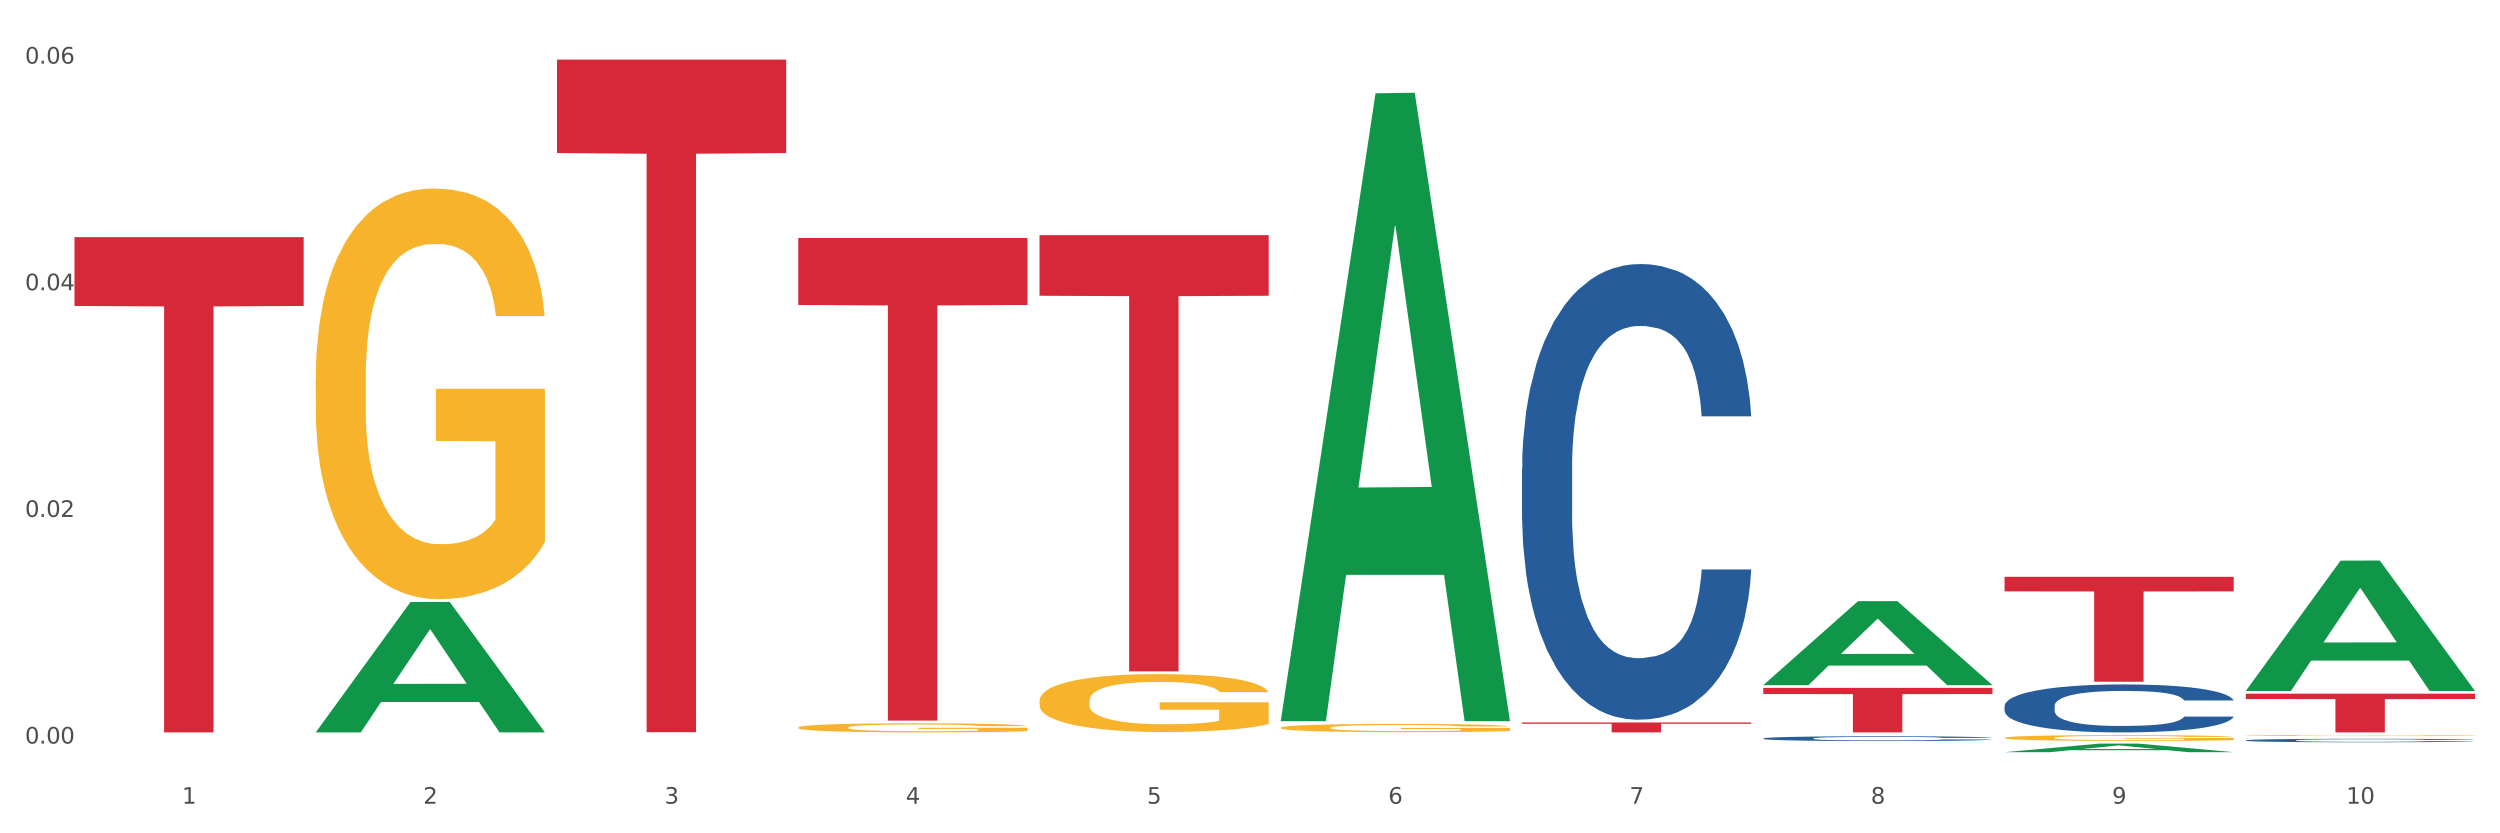 <?xml version="1.0" encoding="utf-8" standalone="no"?>
<!DOCTYPE svg PUBLIC "-//W3C//DTD SVG 1.1//EN"
  "http://www.w3.org/Graphics/SVG/1.1/DTD/svg11.dtd">
<svg xmlns:xlink="http://www.w3.org/1999/xlink" width="1080pt" height="360pt" viewBox="0 0 1080 360" xmlns="http://www.w3.org/2000/svg" version="1.1">
 <rect x="0" y="0" width="1080" height="360" fill="#333333" stroke="none"/>
 <defs>
  <style type="text/css">*{stroke-linejoin: round; stroke-linecap: butt}</style>
 </defs>
 <g id="figure_1">
  <g id="patch_1">
   <path d="M 0 360 
L 1080 360 
L 1080 0 
L 0 0 
z
" style="fill: #ffffff; stroke: #ffffff; stroke-linejoin: miter"/>
  </g>
  <g id="axes_1">
   <g id="matplotlib.axis_1">
    <g id="xtick_1">
     <g id="text_1">
      <!-- 1 -->
      <g style="fill: #4d4d4d" transform="translate(78.627 347.204) scale(0.096 -0.096)">
       <defs>
        <path id="DejaVuSans-31" d="M 794 531 
L 1825 531 
L 1825 4091 
L 703 3866 
L 703 4441 
L 1819 4666 
L 2450 4666 
L 2450 531 
L 3481 531 
L 3481 0 
L 794 0 
L 794 531 
z
" transform="scale(0.016)"/>
       </defs>
       <use xlink:href="#DejaVuSans-31"/>
      </g>
     </g>
    </g>
    <g id="xtick_2">
     <g id="text_2">
      <!-- 2 -->
      <g style="fill: #4d4d4d" transform="translate(182.851 347.204) scale(0.096 -0.096)">
       <defs>
        <path id="DejaVuSans-32" d="M 1228 531 
L 3431 531 
L 3431 0 
L 469 0 
L 469 531 
Q 828 903 1448 1529 
Q 2069 2156 2228 2338 
Q 2531 2678 2651 2914 
Q 2772 3150 2772 3378 
Q 2772 3750 2511 3984 
Q 2250 4219 1831 4219 
Q 1534 4219 1204 4116 
Q 875 4013 500 3803 
L 500 4441 
Q 881 4594 1212 4672 
Q 1544 4750 1819 4750 
Q 2544 4750 2975 4387 
Q 3406 4025 3406 3419 
Q 3406 3131 3298 2873 
Q 3191 2616 2906 2266 
Q 2828 2175 2409 1742 
Q 1991 1309 1228 531 
z
" transform="scale(0.016)"/>
       </defs>
       <use xlink:href="#DejaVuSans-32"/>
      </g>
     </g>
    </g>
    <g id="xtick_3">
     <g id="text_3">
      <!-- 3 -->
      <g style="fill: #4d4d4d" transform="translate(287.074 347.204) scale(0.096 -0.096)">
       <defs>
        <path id="DejaVuSans-33" d="M 2597 2516 
Q 3050 2419 3304 2112 
Q 3559 1806 3559 1356 
Q 3559 666 3084 287 
Q 2609 -91 1734 -91 
Q 1441 -91 1130 -33 
Q 819 25 488 141 
L 488 750 
Q 750 597 1062 519 
Q 1375 441 1716 441 
Q 2309 441 2620 675 
Q 2931 909 2931 1356 
Q 2931 1769 2642 2001 
Q 2353 2234 1838 2234 
L 1294 2234 
L 1294 2753 
L 1863 2753 
Q 2328 2753 2575 2939 
Q 2822 3125 2822 3475 
Q 2822 3834 2567 4026 
Q 2313 4219 1838 4219 
Q 1578 4219 1281 4162 
Q 984 4106 628 3988 
L 628 4550 
Q 988 4650 1302 4700 
Q 1616 4750 1894 4750 
Q 2613 4750 3031 4423 
Q 3450 4097 3450 3541 
Q 3450 3153 3228 2886 
Q 3006 2619 2597 2516 
z
" transform="scale(0.016)"/>
       </defs>
       <use xlink:href="#DejaVuSans-33"/>
      </g>
     </g>
    </g>
    <g id="xtick_4">
     <g id="text_4">
      <!-- 4 -->
      <g style="fill: #4d4d4d" transform="translate(391.298 347.204) scale(0.096 -0.096)">
       <defs>
        <path id="DejaVuSans-34" d="M 2419 4116 
L 825 1625 
L 2419 1625 
L 2419 4116 
z
M 2253 4666 
L 3047 4666 
L 3047 1625 
L 3713 1625 
L 3713 1100 
L 3047 1100 
L 3047 0 
L 2419 0 
L 2419 1100 
L 313 1100 
L 313 1709 
L 2253 4666 
z
" transform="scale(0.016)"/>
       </defs>
       <use xlink:href="#DejaVuSans-34"/>
      </g>
     </g>
    </g>
    <g id="xtick_5">
     <g id="text_5">
      <!-- 5 -->
      <g style="fill: #4d4d4d" transform="translate(495.522 347.204) scale(0.096 -0.096)">
       <defs>
        <path id="DejaVuSans-35" d="M 691 4666 
L 3169 4666 
L 3169 4134 
L 1269 4134 
L 1269 2991 
Q 1406 3038 1543 3061 
Q 1681 3084 1819 3084 
Q 2600 3084 3056 2656 
Q 3513 2228 3513 1497 
Q 3513 744 3044 326 
Q 2575 -91 1722 -91 
Q 1428 -91 1123 -41 
Q 819 9 494 109 
L 494 744 
Q 775 591 1075 516 
Q 1375 441 1709 441 
Q 2250 441 2565 725 
Q 2881 1009 2881 1497 
Q 2881 1984 2565 2268 
Q 2250 2553 1709 2553 
Q 1456 2553 1204 2497 
Q 953 2441 691 2322 
L 691 4666 
z
" transform="scale(0.016)"/>
       </defs>
       <use xlink:href="#DejaVuSans-35"/>
      </g>
     </g>
    </g>
    <g id="xtick_6">
     <g id="text_6">
      <!-- 6 -->
      <g style="fill: #4d4d4d" transform="translate(599.745 347.204) scale(0.096 -0.096)">
       <defs>
        <path id="DejaVuSans-36" d="M 2113 2584 
Q 1688 2584 1439 2293 
Q 1191 2003 1191 1497 
Q 1191 994 1439 701 
Q 1688 409 2113 409 
Q 2538 409 2786 701 
Q 3034 994 3034 1497 
Q 3034 2003 2786 2293 
Q 2538 2584 2113 2584 
z
M 3366 4563 
L 3366 3988 
Q 3128 4100 2886 4159 
Q 2644 4219 2406 4219 
Q 1781 4219 1451 3797 
Q 1122 3375 1075 2522 
Q 1259 2794 1537 2939 
Q 1816 3084 2150 3084 
Q 2853 3084 3261 2657 
Q 3669 2231 3669 1497 
Q 3669 778 3244 343 
Q 2819 -91 2113 -91 
Q 1303 -91 875 529 
Q 447 1150 447 2328 
Q 447 3434 972 4092 
Q 1497 4750 2381 4750 
Q 2619 4750 2861 4703 
Q 3103 4656 3366 4563 
z
" transform="scale(0.016)"/>
       </defs>
       <use xlink:href="#DejaVuSans-36"/>
      </g>
     </g>
    </g>
    <g id="xtick_7">
     <g id="text_7">
      <!-- 7 -->
      <g style="fill: #4d4d4d" transform="translate(703.969 347.204) scale(0.096 -0.096)">
       <defs>
        <path id="DejaVuSans-37" d="M 525 4666 
L 3525 4666 
L 3525 4397 
L 1831 0 
L 1172 0 
L 2766 4134 
L 525 4134 
L 525 4666 
z
" transform="scale(0.016)"/>
       </defs>
       <use xlink:href="#DejaVuSans-37"/>
      </g>
     </g>
    </g>
    <g id="xtick_8">
     <g id="text_8">
      <!-- 8 -->
      <g style="fill: #4d4d4d" transform="translate(808.193 347.204) scale(0.096 -0.096)">
       <defs>
        <path id="DejaVuSans-38" d="M 2034 2216 
Q 1584 2216 1326 1975 
Q 1069 1734 1069 1313 
Q 1069 891 1326 650 
Q 1584 409 2034 409 
Q 2484 409 2743 651 
Q 3003 894 3003 1313 
Q 3003 1734 2745 1975 
Q 2488 2216 2034 2216 
z
M 1403 2484 
Q 997 2584 770 2862 
Q 544 3141 544 3541 
Q 544 4100 942 4425 
Q 1341 4750 2034 4750 
Q 2731 4750 3128 4425 
Q 3525 4100 3525 3541 
Q 3525 3141 3298 2862 
Q 3072 2584 2669 2484 
Q 3125 2378 3379 2068 
Q 3634 1759 3634 1313 
Q 3634 634 3220 271 
Q 2806 -91 2034 -91 
Q 1263 -91 848 271 
Q 434 634 434 1313 
Q 434 1759 690 2068 
Q 947 2378 1403 2484 
z
M 1172 3481 
Q 1172 3119 1398 2916 
Q 1625 2713 2034 2713 
Q 2441 2713 2670 2916 
Q 2900 3119 2900 3481 
Q 2900 3844 2670 4047 
Q 2441 4250 2034 4250 
Q 1625 4250 1398 4047 
Q 1172 3844 1172 3481 
z
" transform="scale(0.016)"/>
       </defs>
       <use xlink:href="#DejaVuSans-38"/>
      </g>
     </g>
    </g>
    <g id="xtick_9">
     <g id="text_9">
      <!-- 9 -->
      <g style="fill: #4d4d4d" transform="translate(912.416 347.204) scale(0.096 -0.096)">
       <defs>
        <path id="DejaVuSans-39" d="M 703 97 
L 703 672 
Q 941 559 1184 500 
Q 1428 441 1663 441 
Q 2288 441 2617 861 
Q 2947 1281 2994 2138 
Q 2813 1869 2534 1725 
Q 2256 1581 1919 1581 
Q 1219 1581 811 2004 
Q 403 2428 403 3163 
Q 403 3881 828 4315 
Q 1253 4750 1959 4750 
Q 2769 4750 3195 4129 
Q 3622 3509 3622 2328 
Q 3622 1225 3098 567 
Q 2575 -91 1691 -91 
Q 1453 -91 1209 -44 
Q 966 3 703 97 
z
M 1959 2075 
Q 2384 2075 2632 2365 
Q 2881 2656 2881 3163 
Q 2881 3666 2632 3958 
Q 2384 4250 1959 4250 
Q 1534 4250 1286 3958 
Q 1038 3666 1038 3163 
Q 1038 2656 1286 2365 
Q 1534 2075 1959 2075 
z
" transform="scale(0.016)"/>
       </defs>
       <use xlink:href="#DejaVuSans-39"/>
      </g>
     </g>
    </g>
    <g id="xtick_10">
     <g id="text_10">
      <!-- 10 -->
      <g style="fill: #4d4d4d" transform="translate(1013.586 347.204) scale(0.096 -0.096)">
       <defs>
        <path id="DejaVuSans-30" d="M 2034 4250 
Q 1547 4250 1301 3770 
Q 1056 3291 1056 2328 
Q 1056 1369 1301 889 
Q 1547 409 2034 409 
Q 2525 409 2770 889 
Q 3016 1369 3016 2328 
Q 3016 3291 2770 3770 
Q 2525 4250 2034 4250 
z
M 2034 4750 
Q 2819 4750 3233 4129 
Q 3647 3509 3647 2328 
Q 3647 1150 3233 529 
Q 2819 -91 2034 -91 
Q 1250 -91 836 529 
Q 422 1150 422 2328 
Q 422 3509 836 4129 
Q 1250 4750 2034 4750 
z
" transform="scale(0.016)"/>
       </defs>
       <use xlink:href="#DejaVuSans-31"/>
       <use xlink:href="#DejaVuSans-30" transform="translate(63.623 0)"/>
      </g>
     </g>
    </g>
    <g id="xtick_11"/>
    <g id="xtick_12"/>
    <g id="xtick_13"/>
    <g id="xtick_14"/>
    <g id="xtick_15"/>
    <g id="xtick_16"/>
    <g id="xtick_17"/>
    <g id="xtick_18"/>
    <g id="xtick_19"/>
   </g>
   <g id="matplotlib.axis_2">
    <g id="ytick_1">
     <g id="text_11">
      <!-- 0.00 -->
      <g style="fill: #4d4d4d" transform="translate(10.8 321.221) scale(0.096 -0.096)">
       <defs>
        <path id="DejaVuSans-2e" d="M 684 794 
L 1344 794 
L 1344 0 
L 684 0 
L 684 794 
z
" transform="scale(0.016)"/>
       </defs>
       <use xlink:href="#DejaVuSans-30"/>
       <use xlink:href="#DejaVuSans-2e" transform="translate(63.623 0)"/>
       <use xlink:href="#DejaVuSans-30" transform="translate(95.41 0)"/>
       <use xlink:href="#DejaVuSans-30" transform="translate(159.033 0)"/>
      </g>
     </g>
    </g>
    <g id="ytick_2">
     <g id="text_12">
      <!-- 0.02 -->
      <g style="fill: #4d4d4d" transform="translate(10.8 223.306) scale(0.096 -0.096)">
       <use xlink:href="#DejaVuSans-30"/>
       <use xlink:href="#DejaVuSans-2e" transform="translate(63.623 0)"/>
       <use xlink:href="#DejaVuSans-30" transform="translate(95.41 0)"/>
       <use xlink:href="#DejaVuSans-32" transform="translate(159.033 0)"/>
      </g>
     </g>
    </g>
    <g id="ytick_3">
     <g id="text_13">
      <!-- 0.04 -->
      <g style="fill: #4d4d4d" transform="translate(10.8 125.391) scale(0.096 -0.096)">
       <use xlink:href="#DejaVuSans-30"/>
       <use xlink:href="#DejaVuSans-2e" transform="translate(63.623 0)"/>
       <use xlink:href="#DejaVuSans-30" transform="translate(95.41 0)"/>
       <use xlink:href="#DejaVuSans-34" transform="translate(159.033 0)"/>
      </g>
     </g>
    </g>
    <g id="ytick_4">
     <g id="text_14">
      <!-- 0.06 -->
      <g style="fill: #4d4d4d" transform="translate(10.8 27.476) scale(0.096 -0.096)">
       <use xlink:href="#DejaVuSans-30"/>
       <use xlink:href="#DejaVuSans-2e" transform="translate(63.623 0)"/>
       <use xlink:href="#DejaVuSans-30" transform="translate(95.41 0)"/>
       <use xlink:href="#DejaVuSans-36" transform="translate(159.033 0)"/>
      </g>
     </g>
    </g>
    <g id="ytick_5"/>
    <g id="ytick_6"/>
    <g id="ytick_7"/>
   </g>
   <g id="PolyCollection_1">
    <path d="M 136.399 316.297 
L 136.501 316.244 
L 177.331 260.07 
L 194.275 260.017 
L 235.411 316.403 
L 215.813 316.403 
L 206.932 303.272 
L 164.775 303.272 
L 164.469 303.484 
L 155.895 316.403 
L 136.399 316.403 
L 136.399 316.297 
L 170.083 295.437 
L 201.624 295.384 
L 186.007 272.035 
L 185.803 271.929 
L 185.599 272.088 
L 169.981 295.384 
L 170.083 295.437 
L 136.399 316.297 
z
" clip-path="url(#pdab7e14705)" style="fill: #109648"/>
    <path d="M 865.964 304.988 
L 866.081 304.969 
L 866.081 304.439 
L 866.432 303.719 
L 867.719 302.394 
L 869.358 301.39 
L 872.167 300.216 
L 873.688 299.724 
L 875.678 299.175 
L 879.774 298.285 
L 884.456 297.527 
L 887.733 297.111 
L 890.19 296.846 
L 895.691 296.372 
L 898.851 296.164 
L 902.128 295.993 
L 904.937 295.88 
L 909.618 295.747 
L 913.364 295.691 
L 917.694 295.672 
L 921.322 295.691 
L 926.12 295.766 
L 933.143 295.993 
L 935.834 296.126 
L 939.463 296.353 
L 943.208 296.656 
L 946.251 296.959 
L 949.762 297.395 
L 953.39 297.963 
L 956.901 298.682 
L 959.359 299.345 
L 961.348 300.046 
L 963.104 300.898 
L 964.391 301.826 
L 964.976 302.602 
L 943.559 302.602 
L 942.974 301.901 
L 941.803 301.144 
L 940.633 300.633 
L 939.346 300.216 
L 937.356 299.743 
L 935.6 299.44 
L 932.674 299.08 
L 929.983 298.853 
L 927.759 298.72 
L 925.067 298.607 
L 919.332 298.493 
L 915.236 298.493 
L 912.661 298.531 
L 909.501 298.626 
L 906.81 298.758 
L 903.65 298.985 
L 901.192 299.232 
L 898.734 299.553 
L 897.33 299.781 
L 895.223 300.197 
L 893.819 300.538 
L 891.946 301.125 
L 890.893 301.542 
L 889.02 302.621 
L 888.201 303.416 
L 887.85 303.965 
L 887.616 304.571 
L 887.616 307.525 
L 888.318 308.851 
L 888.903 309.419 
L 889.839 310.063 
L 891.595 310.896 
L 894.17 311.71 
L 896.861 312.297 
L 899.085 312.657 
L 901.192 312.922 
L 903.298 313.13 
L 905.873 313.32 
L 907.98 313.433 
L 911.14 313.547 
L 914.885 313.604 
L 917.811 313.604 
L 923.78 313.509 
L 926.472 313.414 
L 929.046 313.282 
L 931.855 313.074 
L 934.079 312.846 
L 935.366 312.676 
L 937.473 312.316 
L 939.111 311.937 
L 940.516 311.502 
L 941.452 311.123 
L 942.505 310.555 
L 943.325 309.911 
L 943.559 309.571 
L 964.976 309.571 
L 964.508 310.252 
L 963.689 310.915 
L 962.05 311.805 
L 960.763 312.316 
L 958.773 312.941 
L 956.667 313.471 
L 953.741 314.058 
L 951.049 314.494 
L 948.24 314.873 
L 945.197 315.213 
L 939.697 315.687 
L 937.707 315.819 
L 933.494 316.047 
L 930.217 316.179 
L 925.418 316.312 
L 920.503 316.387 
L 915.353 316.406 
L 910.789 316.368 
L 905.756 316.255 
L 902.596 316.141 
L 899.085 315.971 
L 894.989 315.706 
L 891.127 315.384 
L 887.499 315.005 
L 884.105 314.57 
L 880.945 314.077 
L 876.848 313.263 
L 873.805 312.468 
L 871.582 311.729 
L 870.06 311.104 
L 868.539 310.309 
L 867.719 309.76 
L 866.432 308.434 
L 865.964 307.204 
L 865.964 304.988 
z
" clip-path="url(#pdab7e14705)" style="fill: #255c99"/>
    <path d="M 970.188 319.829 
L 970.305 319.828 
L 970.305 319.789 
L 970.656 319.737 
L 971.943 319.64 
L 973.582 319.567 
L 976.39 319.481 
L 977.912 319.445 
L 979.902 319.405 
L 983.998 319.34 
L 988.679 319.285 
L 991.956 319.254 
L 994.414 319.235 
L 999.915 319.201 
L 1003.075 319.185 
L 1006.352 319.173 
L 1009.161 319.165 
L 1013.842 319.155 
L 1017.587 319.151 
L 1021.917 319.149 
L 1025.546 319.151 
L 1030.344 319.156 
L 1037.366 319.173 
L 1040.058 319.183 
L 1043.686 319.199 
L 1047.431 319.221 
L 1050.474 319.243 
L 1053.985 319.275 
L 1057.613 319.317 
L 1061.125 319.369 
L 1063.582 319.418 
L 1065.572 319.469 
L 1067.327 319.531 
L 1068.615 319.599 
L 1069.2 319.655 
L 1047.782 319.655 
L 1047.197 319.604 
L 1046.027 319.549 
L 1044.857 319.512 
L 1043.569 319.481 
L 1041.58 319.447 
L 1039.824 319.424 
L 1036.898 319.398 
L 1034.206 319.382 
L 1031.983 319.372 
L 1029.291 319.364 
L 1023.556 319.355 
L 1019.46 319.355 
L 1016.885 319.358 
L 1013.725 319.365 
L 1011.033 319.375 
L 1007.873 319.391 
L 1005.415 319.409 
L 1002.958 319.433 
L 1001.553 319.449 
L 999.447 319.48 
L 998.042 319.505 
L 996.17 319.547 
L 995.116 319.578 
L 993.244 319.657 
L 992.424 319.715 
L 992.073 319.755 
L 991.839 319.799 
L 991.839 320.015 
L 992.541 320.111 
L 993.127 320.153 
L 994.063 320.2 
L 995.818 320.261 
L 998.393 320.32 
L 1001.085 320.363 
L 1003.309 320.389 
L 1005.415 320.409 
L 1007.522 320.424 
L 1010.097 320.438 
L 1012.203 320.446 
L 1015.363 320.454 
L 1019.109 320.458 
L 1022.035 320.458 
L 1028.003 320.451 
L 1030.695 320.444 
L 1033.27 320.435 
L 1036.079 320.42 
L 1038.303 320.403 
L 1039.59 320.391 
L 1041.697 320.364 
L 1043.335 320.337 
L 1044.739 320.305 
L 1045.676 320.277 
L 1046.729 320.236 
L 1047.548 320.189 
L 1047.782 320.164 
L 1069.2 320.164 
L 1068.732 320.214 
L 1067.913 320.262 
L 1066.274 320.327 
L 1064.987 320.364 
L 1062.997 320.41 
L 1060.89 320.449 
L 1057.965 320.491 
L 1055.273 320.523 
L 1052.464 320.551 
L 1049.421 320.576 
L 1043.92 320.61 
L 1041.931 320.62 
L 1037.717 320.637 
L 1034.44 320.646 
L 1029.642 320.656 
L 1024.726 320.661 
L 1019.577 320.663 
L 1015.012 320.66 
L 1009.98 320.652 
L 1006.82 320.644 
L 1003.309 320.631 
L 999.212 320.612 
L 995.35 320.588 
L 991.722 320.561 
L 988.328 320.529 
L 985.168 320.493 
L 981.072 320.433 
L 978.029 320.375 
L 975.805 320.321 
L 974.284 320.276 
L 972.762 320.218 
L 971.943 320.178 
L 970.656 320.081 
L 970.188 319.991 
L 970.188 319.829 
z
" clip-path="url(#pdab7e14705)" style="fill: #255c99"/>
    <path d="M 344.846 314.285 
L 344.963 314.282 
L 344.963 314.152 
L 345.197 314.041 
L 346.366 313.771 
L 348.119 313.548 
L 349.405 313.429 
L 350.691 313.332 
L 352.21 313.235 
L 354.081 313.134 
L 357.471 312.987 
L 359.575 312.911 
L 362.147 312.832 
L 366.823 312.717 
L 370.213 312.652 
L 373.72 312.598 
L 379.448 312.533 
L 383.188 312.504 
L 387.163 312.483 
L 391.956 312.468 
L 395.579 312.465 
L 403.529 312.476 
L 410.309 312.508 
L 413.582 312.533 
L 417.79 312.576 
L 420.011 312.605 
L 423.635 312.663 
L 427.376 312.738 
L 429.947 312.803 
L 433.805 312.925 
L 436.728 313.048 
L 439.416 313.199 
L 440.819 313.303 
L 441.871 313.4 
L 442.806 313.512 
L 443.741 313.688 
L 422.7 313.688 
L 421.882 313.562 
L 420.596 313.443 
L 418.725 313.328 
L 417.089 313.256 
L 414.283 313.166 
L 411.711 313.109 
L 409.023 313.066 
L 405.75 313.03 
L 403.178 313.012 
L 399.554 312.997 
L 392.423 313.001 
L 387.63 313.03 
L 384.357 313.066 
L 382.253 313.098 
L 380.383 313.134 
L 378.279 313.184 
L 375.824 313.26 
L 374.07 313.328 
L 372.317 313.415 
L 370.914 313.501 
L 369.628 313.602 
L 368.576 313.71 
L 367.758 313.821 
L 367.056 313.958 
L 366.472 314.185 
L 366.472 314.678 
L 366.706 314.789 
L 367.29 314.937 
L 367.992 315.048 
L 369.161 315.181 
L 370.213 315.271 
L 372.2 315.401 
L 374.421 315.509 
L 376.174 315.577 
L 377.928 315.635 
L 380.967 315.714 
L 384.357 315.778 
L 387.28 315.818 
L 391.254 315.854 
L 393.943 315.868 
L 396.281 315.876 
L 402.009 315.876 
L 406.1 315.865 
L 410.659 315.84 
L 414.166 315.807 
L 417.089 315.768 
L 420.362 315.703 
L 422.466 315.642 
L 422.466 314.89 
L 396.748 314.886 
L 396.748 314.386 
L 443.858 314.386 
L 443.858 315.854 
L 441.871 315.93 
L 439.65 315.998 
L 437.312 316.059 
L 433.805 316.135 
L 429.597 316.207 
L 425.856 316.257 
L 421.882 316.3 
L 417.206 316.34 
L 411.127 316.376 
L 407.386 316.39 
L 402.71 316.401 
L 397.216 316.404 
L 392.423 316.397 
L 387.747 316.379 
L 382.838 316.347 
L 378.045 316.3 
L 374.421 316.253 
L 370.797 316.196 
L 366.94 316.12 
L 363.9 316.048 
L 361.562 315.984 
L 358.99 315.901 
L 356.185 315.793 
L 354.081 315.696 
L 352.21 315.595 
L 350.223 315.465 
L 348.82 315.354 
L 347.418 315.214 
L 346.599 315.109 
L 345.664 314.947 
L 344.963 314.721 
L 344.846 314.285 
z
" clip-path="url(#pdab7e14705)" style="fill: #f7b32b"/>
    <path d="M 970.188 299.677 
L 1069.2 299.677 
L 1069.2 302.002 
L 1030.252 302.018 
L 1030.252 316.406 
L 1008.901 316.406 
L 1008.901 302.018 
L 970.188 302.002 
L 970.188 299.693 
L 970.188 299.677 
z
" clip-path="url(#pdab7e14705)" style="fill: #d62839"/>
    <path d="M 865.964 249.184 
L 964.976 249.184 
L 964.976 255.482 
L 926.028 255.525 
L 926.028 294.504 
L 904.677 294.504 
L 904.677 255.525 
L 865.964 255.482 
L 865.964 249.226 
L 865.964 249.184 
z
" clip-path="url(#pdab7e14705)" style="fill: #d62839"/>
    <path d="M 761.74 297.167 
L 860.753 297.167 
L 860.753 299.841 
L 821.805 299.859 
L 821.805 316.406 
L 800.454 316.406 
L 800.454 299.859 
L 761.74 299.841 
L 761.74 297.185 
L 761.74 297.167 
z
" clip-path="url(#pdab7e14705)" style="fill: #d62839"/>
    <path d="M 657.517 312.093 
L 756.529 312.093 
L 756.529 312.69 
L 717.581 312.694 
L 717.581 316.389 
L 696.23 316.389 
L 696.23 312.694 
L 657.517 312.69 
L 657.517 312.097 
L 657.517 312.093 
z
" clip-path="url(#pdab7e14705)" style="fill: #d62839"/>
    <path d="M 449.069 101.569 
L 548.082 101.569 
L 548.082 127.762 
L 509.134 127.939 
L 509.134 290.051 
L 487.783 290.051 
L 487.783 127.939 
L 449.069 127.762 
L 449.069 101.746 
L 449.069 101.569 
z
" clip-path="url(#pdab7e14705)" style="fill: #d62839"/>
    <path d="M 344.846 102.773 
L 443.858 102.773 
L 443.858 131.751 
L 404.91 131.946 
L 404.91 311.298 
L 383.559 311.298 
L 383.559 131.946 
L 344.846 131.751 
L 344.846 102.968 
L 344.846 102.773 
z
" clip-path="url(#pdab7e14705)" style="fill: #d62839"/>
    <path d="M 240.622 25.759 
L 339.635 25.759 
L 339.635 66.135 
L 300.687 66.408 
L 300.687 316.298 
L 279.336 316.298 
L 279.336 66.408 
L 240.622 66.135 
L 240.622 26.032 
L 240.622 25.759 
z
" clip-path="url(#pdab7e14705)" style="fill: #d62839"/>
    <path d="M 32.175 102.443 
L 131.187 102.443 
L 131.187 132.177 
L 92.239 132.378 
L 92.239 316.406 
L 70.888 316.406 
L 70.888 132.378 
L 32.175 132.177 
L 32.175 102.644 
L 32.175 102.443 
z
" clip-path="url(#pdab7e14705)" style="fill: #d62839"/>
    <path d="M 970.188 317.762 
L 970.304 317.762 
L 970.304 317.749 
L 970.538 317.737 
L 971.707 317.709 
L 973.461 317.686 
L 974.747 317.674 
L 976.032 317.664 
L 977.552 317.653 
L 979.422 317.643 
L 982.813 317.628 
L 984.917 317.62 
L 987.488 317.612 
L 992.164 317.6 
L 995.554 317.593 
L 999.061 317.587 
L 1004.789 317.581 
L 1008.53 317.578 
L 1012.505 317.575 
L 1017.297 317.574 
L 1020.921 317.574 
L 1028.87 317.575 
L 1035.65 317.578 
L 1038.923 317.581 
L 1043.132 317.585 
L 1045.353 317.588 
L 1048.977 317.594 
L 1052.717 317.602 
L 1055.289 317.609 
L 1059.147 317.621 
L 1062.069 317.634 
L 1064.758 317.65 
L 1066.161 317.661 
L 1067.213 317.671 
L 1068.148 317.682 
L 1069.083 317.7 
L 1048.041 317.7 
L 1047.223 317.687 
L 1045.937 317.675 
L 1044.067 317.663 
L 1042.43 317.656 
L 1039.625 317.646 
L 1037.053 317.64 
L 1034.364 317.636 
L 1031.091 317.632 
L 1028.52 317.63 
L 1024.896 317.629 
L 1017.765 317.629 
L 1012.972 317.632 
L 1009.699 317.636 
L 1007.595 317.639 
L 1005.724 317.643 
L 1003.62 317.648 
L 1001.165 317.656 
L 999.412 317.663 
L 997.659 317.672 
L 996.256 317.681 
L 994.97 317.692 
L 993.918 317.703 
L 993.1 317.714 
L 992.398 317.728 
L 991.814 317.752 
L 991.814 317.803 
L 992.047 317.815 
L 992.632 317.83 
L 993.333 317.842 
L 994.502 317.855 
L 995.554 317.865 
L 997.542 317.878 
L 999.763 317.889 
L 1001.516 317.896 
L 1003.27 317.902 
L 1006.309 317.911 
L 1009.699 317.917 
L 1012.621 317.921 
L 1016.596 317.925 
L 1019.285 317.927 
L 1021.623 317.927 
L 1027.351 317.927 
L 1031.442 317.926 
L 1036.001 317.924 
L 1039.508 317.92 
L 1042.43 317.916 
L 1045.704 317.909 
L 1047.808 317.903 
L 1047.808 317.825 
L 1022.09 317.825 
L 1022.09 317.773 
L 1069.2 317.773 
L 1069.2 317.925 
L 1067.213 317.933 
L 1064.992 317.94 
L 1062.654 317.946 
L 1059.147 317.954 
L 1054.938 317.962 
L 1051.198 317.967 
L 1047.223 317.971 
L 1042.547 317.975 
L 1036.469 317.979 
L 1032.728 317.981 
L 1028.052 317.982 
L 1022.558 317.982 
L 1017.765 317.981 
L 1013.089 317.98 
L 1008.179 317.976 
L 1003.387 317.971 
L 999.763 317.967 
L 996.139 317.961 
L 992.281 317.953 
L 989.242 317.945 
L 986.904 317.939 
L 984.332 317.93 
L 981.527 317.919 
L 979.422 317.909 
L 977.552 317.898 
L 975.565 317.885 
L 974.162 317.873 
L 972.759 317.859 
L 971.941 317.848 
L 971.006 317.831 
L 970.304 317.808 
L 970.188 317.762 
z
" clip-path="url(#pdab7e14705)" style="fill: #f7b32b"/>
    <path d="M 865.964 318.725 
L 866.081 318.723 
L 866.081 318.641 
L 866.315 318.57 
L 867.484 318.4 
L 869.237 318.259 
L 870.523 318.184 
L 871.809 318.122 
L 873.329 318.061 
L 875.199 317.997 
L 878.589 317.904 
L 880.693 317.856 
L 883.265 317.806 
L 887.941 317.733 
L 891.331 317.692 
L 894.838 317.658 
L 900.566 317.617 
L 904.306 317.599 
L 908.281 317.585 
L 913.074 317.576 
L 916.698 317.574 
L 924.647 317.58 
L 931.427 317.601 
L 934.7 317.617 
L 938.908 317.644 
L 941.129 317.662 
L 944.753 317.699 
L 948.494 317.747 
L 951.066 317.788 
L 954.923 317.865 
L 957.846 317.942 
L 960.534 318.038 
L 961.937 318.104 
L 962.989 318.165 
L 963.924 318.236 
L 964.859 318.347 
L 943.818 318.347 
L 943 318.268 
L 941.714 318.193 
L 939.843 318.12 
L 938.207 318.074 
L 935.401 318.017 
L 932.829 317.981 
L 930.141 317.954 
L 926.868 317.931 
L 924.296 317.92 
L 920.672 317.91 
L 913.541 317.913 
L 908.749 317.931 
L 905.475 317.954 
L 903.371 317.974 
L 901.501 317.997 
L 899.397 318.029 
L 896.942 318.077 
L 895.188 318.12 
L 893.435 318.174 
L 892.032 318.229 
L 890.746 318.293 
L 889.694 318.361 
L 888.876 318.432 
L 888.175 318.518 
L 887.59 318.661 
L 887.59 318.973 
L 887.824 319.044 
L 888.408 319.137 
L 889.11 319.208 
L 890.279 319.292 
L 891.331 319.349 
L 893.318 319.431 
L 895.539 319.499 
L 897.293 319.542 
L 899.046 319.579 
L 902.085 319.629 
L 905.475 319.67 
L 908.398 319.695 
L 912.372 319.717 
L 915.061 319.726 
L 917.399 319.731 
L 923.127 319.731 
L 927.218 319.724 
L 931.777 319.708 
L 935.284 319.688 
L 938.207 319.663 
L 941.48 319.622 
L 943.584 319.583 
L 943.584 319.107 
L 917.867 319.105 
L 917.867 318.789 
L 964.976 318.789 
L 964.976 319.717 
L 962.989 319.765 
L 960.768 319.808 
L 958.43 319.847 
L 954.923 319.895 
L 950.715 319.94 
L 946.974 319.972 
L 943 320 
L 938.324 320.025 
L 932.245 320.047 
L 928.504 320.056 
L 923.828 320.063 
L 918.334 320.066 
L 913.541 320.061 
L 908.865 320.05 
L 903.956 320.029 
L 899.163 320 
L 895.539 319.97 
L 891.915 319.934 
L 888.058 319.886 
L 885.018 319.84 
L 882.68 319.799 
L 880.109 319.747 
L 877.303 319.679 
L 875.199 319.617 
L 873.329 319.553 
L 871.341 319.472 
L 869.938 319.401 
L 868.536 319.312 
L 867.717 319.246 
L 866.782 319.144 
L 866.081 319 
L 865.964 318.725 
z
" clip-path="url(#pdab7e14705)" style="fill: #f7b32b"/>
    <path d="M 553.293 314.381 
L 553.41 314.377 
L 553.41 314.26 
L 553.644 314.159 
L 554.813 313.915 
L 556.566 313.712 
L 557.852 313.605 
L 559.138 313.517 
L 560.658 313.429 
L 562.528 313.338 
L 565.918 313.204 
L 568.022 313.136 
L 570.594 313.064 
L 575.27 312.96 
L 578.66 312.901 
L 582.167 312.852 
L 587.895 312.793 
L 591.636 312.767 
L 595.61 312.748 
L 600.403 312.735 
L 604.027 312.731 
L 611.976 312.741 
L 618.756 312.77 
L 622.029 312.793 
L 626.237 312.832 
L 628.458 312.858 
L 632.082 312.911 
L 635.823 312.979 
L 638.395 313.038 
L 642.252 313.149 
L 645.175 313.259 
L 647.863 313.396 
L 649.266 313.491 
L 650.318 313.579 
L 651.253 313.68 
L 652.189 313.84 
L 631.147 313.84 
L 630.329 313.725 
L 629.043 313.618 
L 627.173 313.514 
L 625.536 313.448 
L 622.73 313.367 
L 620.159 313.315 
L 617.47 313.276 
L 614.197 313.243 
L 611.625 313.227 
L 608.001 313.214 
L 600.87 313.217 
L 596.078 313.243 
L 592.805 313.276 
L 590.7 313.305 
L 588.83 313.338 
L 586.726 313.383 
L 584.271 313.452 
L 582.518 313.514 
L 580.764 313.592 
L 579.361 313.67 
L 578.075 313.761 
L 577.023 313.859 
L 576.205 313.96 
L 575.504 314.084 
L 574.919 314.289 
L 574.919 314.736 
L 575.153 314.837 
L 575.737 314.971 
L 576.439 315.072 
L 577.608 315.192 
L 578.66 315.274 
L 580.647 315.391 
L 582.868 315.489 
L 584.622 315.551 
L 586.375 315.603 
L 589.415 315.675 
L 592.805 315.733 
L 595.727 315.769 
L 599.702 315.802 
L 602.39 315.815 
L 604.728 315.821 
L 610.456 315.821 
L 614.548 315.812 
L 619.107 315.789 
L 622.613 315.759 
L 625.536 315.724 
L 628.809 315.665 
L 630.913 315.609 
L 630.913 314.928 
L 605.196 314.925 
L 605.196 314.472 
L 652.306 314.472 
L 652.306 315.802 
L 650.318 315.87 
L 648.097 315.932 
L 645.759 315.988 
L 642.252 316.056 
L 638.044 316.121 
L 634.303 316.167 
L 630.329 316.206 
L 625.653 316.242 
L 619.574 316.274 
L 615.833 316.287 
L 611.158 316.297 
L 605.663 316.3 
L 600.87 316.294 
L 596.195 316.278 
L 591.285 316.248 
L 586.492 316.206 
L 582.868 316.164 
L 579.244 316.111 
L 575.387 316.043 
L 572.347 315.978 
L 570.009 315.919 
L 567.438 315.844 
L 564.632 315.746 
L 562.528 315.658 
L 560.658 315.567 
L 558.67 315.45 
L 557.268 315.349 
L 555.865 315.222 
L 555.047 315.127 
L 554.111 314.98 
L 553.41 314.775 
L 553.293 314.381 
z
" clip-path="url(#pdab7e14705)" style="fill: #f7b32b"/>
    <path d="M 449.069 302.773 
L 449.186 302.75 
L 449.186 301.928 
L 449.42 301.22 
L 450.589 299.508 
L 452.343 298.092 
L 453.628 297.338 
L 454.914 296.722 
L 456.434 296.105 
L 458.304 295.465 
L 461.694 294.529 
L 463.799 294.05 
L 466.37 293.547 
L 471.046 292.816 
L 474.436 292.405 
L 477.943 292.063 
L 483.671 291.652 
L 487.412 291.469 
L 491.386 291.332 
L 496.179 291.241 
L 499.803 291.218 
L 507.752 291.286 
L 514.532 291.492 
L 517.805 291.652 
L 522.014 291.926 
L 524.235 292.109 
L 527.859 292.474 
L 531.599 292.953 
L 534.171 293.365 
L 538.029 294.141 
L 540.951 294.917 
L 543.64 295.877 
L 545.043 296.539 
L 546.095 297.155 
L 547.03 297.863 
L 547.965 298.982 
L 526.923 298.982 
L 526.105 298.183 
L 524.819 297.429 
L 522.949 296.699 
L 521.312 296.242 
L 518.507 295.671 
L 515.935 295.306 
L 513.246 295.032 
L 509.973 294.803 
L 507.401 294.689 
L 503.778 294.598 
L 496.647 294.621 
L 491.854 294.803 
L 488.581 295.032 
L 486.477 295.237 
L 484.606 295.465 
L 482.502 295.785 
L 480.047 296.265 
L 478.294 296.699 
L 476.54 297.247 
L 475.138 297.795 
L 473.852 298.434 
L 472.8 299.119 
L 471.981 299.827 
L 471.28 300.695 
L 470.696 302.134 
L 470.696 305.262 
L 470.929 305.97 
L 471.514 306.907 
L 472.215 307.615 
L 473.384 308.46 
L 474.436 309.03 
L 476.424 309.853 
L 478.645 310.538 
L 480.398 310.972 
L 482.152 311.337 
L 485.191 311.839 
L 488.581 312.25 
L 491.503 312.502 
L 495.478 312.73 
L 498.167 312.821 
L 500.505 312.867 
L 506.232 312.867 
L 510.324 312.799 
L 514.883 312.639 
L 518.39 312.433 
L 521.312 312.182 
L 524.585 311.771 
L 526.69 311.383 
L 526.69 306.61 
L 500.972 306.587 
L 500.972 303.413 
L 548.082 303.413 
L 548.082 312.73 
L 546.095 313.21 
L 543.874 313.644 
L 541.536 314.032 
L 538.029 314.511 
L 533.82 314.968 
L 530.08 315.288 
L 526.105 315.562 
L 521.429 315.813 
L 515.351 316.041 
L 511.61 316.133 
L 506.934 316.201 
L 501.44 316.224 
L 496.647 316.178 
L 491.971 316.064 
L 487.061 315.859 
L 482.268 315.562 
L 478.645 315.265 
L 475.021 314.9 
L 471.163 314.42 
L 468.124 313.963 
L 465.786 313.552 
L 463.214 313.027 
L 460.409 312.342 
L 458.304 311.725 
L 456.434 311.086 
L 454.447 310.264 
L 453.044 309.556 
L 451.641 308.665 
L 450.823 308.003 
L 449.888 306.975 
L 449.186 305.536 
L 449.069 302.773 
z
" clip-path="url(#pdab7e14705)" style="fill: #f7b32b"/>
    <path d="M 761.74 318.993 
L 761.857 318.991 
L 761.857 318.938 
L 762.208 318.866 
L 763.496 318.733 
L 765.134 318.633 
L 767.943 318.515 
L 769.465 318.466 
L 771.454 318.411 
L 775.551 318.322 
L 780.232 318.246 
L 783.509 318.205 
L 785.967 318.178 
L 791.467 318.131 
L 794.627 318.11 
L 797.904 318.093 
L 800.713 318.082 
L 805.395 318.068 
L 809.14 318.063 
L 813.47 318.061 
L 817.098 318.063 
L 821.897 318.07 
L 828.919 318.093 
L 831.611 318.106 
L 835.239 318.129 
L 838.984 318.159 
L 842.027 318.19 
L 845.538 318.233 
L 849.166 318.29 
L 852.677 318.362 
L 855.135 318.428 
L 857.125 318.498 
L 858.88 318.584 
L 860.168 318.677 
L 860.753 318.754 
L 839.335 318.754 
L 838.75 318.684 
L 837.58 318.608 
L 836.409 318.557 
L 835.122 318.515 
L 833.132 318.468 
L 831.377 318.438 
L 828.451 318.402 
L 825.759 318.379 
L 823.535 318.366 
L 820.843 318.354 
L 815.109 318.343 
L 811.012 318.343 
L 808.438 318.347 
L 805.278 318.356 
L 802.586 318.37 
L 799.426 318.392 
L 796.968 318.417 
L 794.51 318.449 
L 793.106 318.472 
L 790.999 318.514 
L 789.595 318.548 
L 787.722 318.606 
L 786.669 318.648 
L 784.796 318.756 
L 783.977 318.836 
L 783.626 318.891 
L 783.392 318.951 
L 783.392 319.247 
L 784.094 319.379 
L 784.679 319.436 
L 785.616 319.501 
L 787.371 319.584 
L 789.946 319.666 
L 792.638 319.724 
L 794.862 319.76 
L 796.968 319.787 
L 799.075 319.808 
L 801.65 319.827 
L 803.756 319.838 
L 806.916 319.849 
L 810.661 319.855 
L 813.587 319.855 
L 819.556 319.846 
L 822.248 319.836 
L 824.823 319.823 
L 827.632 319.802 
L 829.855 319.779 
L 831.143 319.762 
L 833.249 319.726 
L 834.888 319.688 
L 836.292 319.645 
L 837.229 319.607 
L 838.282 319.55 
L 839.101 319.486 
L 839.335 319.451 
L 860.753 319.451 
L 860.285 319.52 
L 859.465 319.586 
L 857.827 319.675 
L 856.539 319.726 
L 854.55 319.789 
L 852.443 319.842 
L 849.517 319.901 
L 846.825 319.944 
L 844.017 319.982 
L 840.974 320.016 
L 835.473 320.063 
L 833.483 320.077 
L 829.27 320.099 
L 825.993 320.113 
L 821.195 320.126 
L 816.279 320.134 
L 811.13 320.135 
L 806.565 320.132 
L 801.533 320.12 
L 798.373 320.109 
L 794.862 320.092 
L 790.765 320.065 
L 786.903 320.033 
L 783.275 319.995 
L 779.881 319.952 
L 776.721 319.902 
L 772.625 319.821 
L 769.582 319.741 
L 767.358 319.667 
L 765.837 319.605 
L 764.315 319.525 
L 763.496 319.47 
L 762.208 319.338 
L 761.74 319.215 
L 761.74 318.993 
z
" clip-path="url(#pdab7e14705)" style="fill: #255c99"/>
    <path d="M 657.517 202.514 
L 657.634 202.335 
L 657.634 197.301 
L 657.985 190.469 
L 659.272 177.883 
L 660.911 168.355 
L 663.72 157.208 
L 665.241 152.533 
L 667.231 147.32 
L 671.327 138.87 
L 676.008 131.678 
L 679.285 127.723 
L 681.743 125.206 
L 687.244 120.711 
L 690.404 118.733 
L 693.681 117.115 
L 696.49 116.037 
L 701.171 114.778 
L 704.916 114.239 
L 709.247 114.059 
L 712.875 114.239 
L 717.673 114.958 
L 724.695 117.115 
L 727.387 118.374 
L 731.015 120.531 
L 734.76 123.408 
L 737.803 126.284 
L 741.314 130.42 
L 744.943 135.813 
L 748.454 142.645 
L 750.911 148.938 
L 752.901 155.59 
L 754.657 163.68 
L 755.944 172.49 
L 756.529 179.861 
L 735.112 179.861 
L 734.526 173.209 
L 733.356 166.017 
L 732.186 161.163 
L 730.898 157.208 
L 728.909 152.713 
L 727.153 149.837 
L 724.227 146.421 
L 721.535 144.263 
L 719.312 143.005 
L 716.62 141.926 
L 710.885 140.847 
L 706.789 140.847 
L 704.214 141.207 
L 701.054 142.106 
L 698.362 143.364 
L 695.202 145.522 
L 692.745 147.859 
L 690.287 150.915 
L 688.882 153.073 
L 686.776 157.028 
L 685.371 160.264 
L 683.499 165.838 
L 682.445 169.793 
L 680.573 180.041 
L 679.754 187.592 
L 679.402 192.806 
L 679.168 198.559 
L 679.168 226.606 
L 679.871 239.191 
L 680.456 244.585 
L 681.392 250.697 
L 683.148 258.608 
L 685.722 266.339 
L 688.414 271.912 
L 690.638 275.328 
L 692.745 277.845 
L 694.851 279.823 
L 697.426 281.621 
L 699.533 282.7 
L 702.693 283.778 
L 706.438 284.318 
L 709.364 284.318 
L 715.332 283.419 
L 718.024 282.52 
L 720.599 281.261 
L 723.408 279.284 
L 725.632 277.126 
L 726.919 275.508 
L 729.026 272.092 
L 730.664 268.496 
L 732.069 264.361 
L 733.005 260.765 
L 734.058 255.372 
L 734.877 249.259 
L 735.112 246.023 
L 756.529 246.023 
L 756.061 252.495 
L 755.242 258.788 
L 753.603 267.238 
L 752.316 272.092 
L 750.326 278.025 
L 748.22 283.059 
L 745.294 288.633 
L 742.602 292.768 
L 739.793 296.363 
L 736.75 299.6 
L 731.249 304.094 
L 729.26 305.353 
L 725.046 307.51 
L 721.769 308.769 
L 716.971 310.027 
L 712.055 310.746 
L 706.906 310.926 
L 702.341 310.567 
L 697.309 309.488 
L 694.149 308.409 
L 690.638 306.791 
L 686.542 304.274 
L 682.679 301.218 
L 679.051 297.622 
L 675.657 293.487 
L 672.497 288.812 
L 668.401 281.081 
L 665.358 273.53 
L 663.134 266.519 
L 661.613 260.586 
L 660.091 253.035 
L 659.272 247.821 
L 657.985 235.236 
L 657.517 223.549 
L 657.517 202.514 
z
" clip-path="url(#pdab7e14705)" style="fill: #255c99"/>
    <path d="M 136.399 163.417 
L 136.516 163.255 
L 136.516 157.422 
L 136.749 152.399 
L 137.918 140.248 
L 139.672 130.202 
L 140.958 124.855 
L 142.244 120.481 
L 143.763 116.106 
L 145.634 111.569 
L 149.024 104.926 
L 151.128 101.524 
L 153.699 97.959 
L 158.375 92.774 
L 161.765 89.858 
L 165.272 87.428 
L 171 84.511 
L 174.741 83.215 
L 178.716 82.243 
L 183.508 81.595 
L 187.132 81.433 
L 195.081 81.919 
L 201.861 83.377 
L 205.135 84.511 
L 209.343 86.455 
L 211.564 87.752 
L 215.188 90.344 
L 218.928 93.747 
L 221.5 96.663 
L 225.358 102.172 
L 228.28 107.681 
L 230.969 114.486 
L 232.372 119.184 
L 233.424 123.559 
L 234.359 128.582 
L 235.294 136.521 
L 214.253 136.521 
L 213.434 130.85 
L 212.148 125.503 
L 210.278 120.319 
L 208.641 117.078 
L 205.836 113.027 
L 203.264 110.435 
L 200.576 108.491 
L 197.302 106.871 
L 194.731 106.06 
L 191.107 105.412 
L 183.976 105.574 
L 179.183 106.871 
L 175.91 108.491 
L 173.806 109.949 
L 171.936 111.569 
L 169.831 113.838 
L 167.377 117.24 
L 165.623 120.319 
L 163.87 124.207 
L 162.467 128.096 
L 161.181 132.632 
L 160.129 137.493 
L 159.311 142.516 
L 158.609 148.673 
L 158.025 158.88 
L 158.025 181.078 
L 158.259 186.101 
L 158.843 192.744 
L 159.544 197.766 
L 160.713 203.761 
L 161.765 207.812 
L 163.753 213.645 
L 165.974 218.506 
L 167.727 221.584 
L 169.481 224.176 
L 172.52 227.741 
L 175.91 230.657 
L 178.833 232.44 
L 182.807 234.06 
L 185.496 234.708 
L 187.834 235.032 
L 193.562 235.032 
L 197.653 234.546 
L 202.212 233.412 
L 205.719 231.954 
L 208.641 230.171 
L 211.915 227.255 
L 214.019 224.5 
L 214.019 190.637 
L 188.301 190.475 
L 188.301 167.954 
L 235.411 167.954 
L 235.411 234.06 
L 233.424 237.462 
L 231.203 240.541 
L 228.865 243.295 
L 225.358 246.698 
L 221.15 249.938 
L 217.409 252.207 
L 213.434 254.151 
L 208.758 255.933 
L 202.68 257.553 
L 198.939 258.202 
L 194.263 258.688 
L 188.769 258.85 
L 183.976 258.526 
L 179.3 257.716 
L 174.39 256.257 
L 169.598 254.151 
L 165.974 252.045 
L 162.35 249.452 
L 158.492 246.05 
L 155.453 242.809 
L 153.115 239.893 
L 150.543 236.166 
L 147.738 231.305 
L 145.634 226.931 
L 143.763 222.394 
L 141.776 216.561 
L 140.373 211.538 
L 138.97 205.22 
L 138.152 200.521 
L 137.217 193.23 
L 136.516 183.022 
L 136.399 163.417 
z
" clip-path="url(#pdab7e14705)" style="fill: #f7b32b"/>
    <path d="M 553.293 311.054 
L 553.395 310.799 
L 594.225 40.307 
L 611.169 40.052 
L 652.306 311.564 
L 632.707 311.564 
L 623.827 248.339 
L 581.67 248.339 
L 581.364 249.359 
L 572.789 311.564 
L 553.293 311.564 
L 553.293 311.054 
L 586.978 210.608 
L 618.519 210.353 
L 602.901 97.924 
L 602.697 97.414 
L 602.493 98.179 
L 586.876 210.353 
L 586.978 210.608 
L 553.293 311.054 
z
" clip-path="url(#pdab7e14705)" style="fill: #109648"/>
    <path d="M 761.74 295.932 
L 761.842 295.898 
L 802.672 259.706 
L 819.617 259.672 
L 860.753 296 
L 841.154 296 
L 832.274 287.54 
L 790.117 287.54 
L 789.811 287.677 
L 781.237 296 
L 761.74 296 
L 761.74 295.932 
L 795.425 282.492 
L 826.966 282.458 
L 811.349 267.415 
L 811.144 267.347 
L 810.94 267.449 
L 795.323 282.458 
L 795.425 282.492 
L 761.74 295.932 
z
" clip-path="url(#pdab7e14705)" style="fill: #109648"/>
    <path d="M 865.964 324.943 
L 866.066 324.939 
L 906.896 321.236 
L 923.84 321.233 
L 964.976 324.95 
L 945.378 324.95 
L 936.498 324.084 
L 894.341 324.084 
L 894.034 324.098 
L 885.46 324.95 
L 865.964 324.95 
L 865.964 324.943 
L 899.649 323.568 
L 931.19 323.564 
L 915.572 322.025 
L 915.368 322.018 
L 915.164 322.028 
L 899.547 323.564 
L 899.649 323.568 
L 865.964 324.943 
z
" clip-path="url(#pdab7e14705)" style="fill: #109648"/>
    <path d="M 970.188 298.404 
L 970.29 298.351 
L 1011.12 242.198 
L 1028.064 242.145 
L 1069.2 298.51 
L 1049.602 298.51 
L 1040.721 285.385 
L 998.564 285.385 
L 998.258 285.596 
L 989.684 298.51 
L 970.188 298.51 
L 970.188 298.404 
L 1003.872 277.552 
L 1035.413 277.499 
L 1019.796 254.159 
L 1019.592 254.053 
L 1019.388 254.212 
L 1003.77 277.499 
L 1003.872 277.552 
L 970.188 298.404 
z
" clip-path="url(#pdab7e14705)" style="fill: #109648"/>
   </g>
  </g>
 </g>
 <defs>
  <clipPath id="pdab7e14705">
   <rect x="32.175" y="10.8" width="1037.025" height="329.109"/>
  </clipPath>
 </defs>
</svg>
